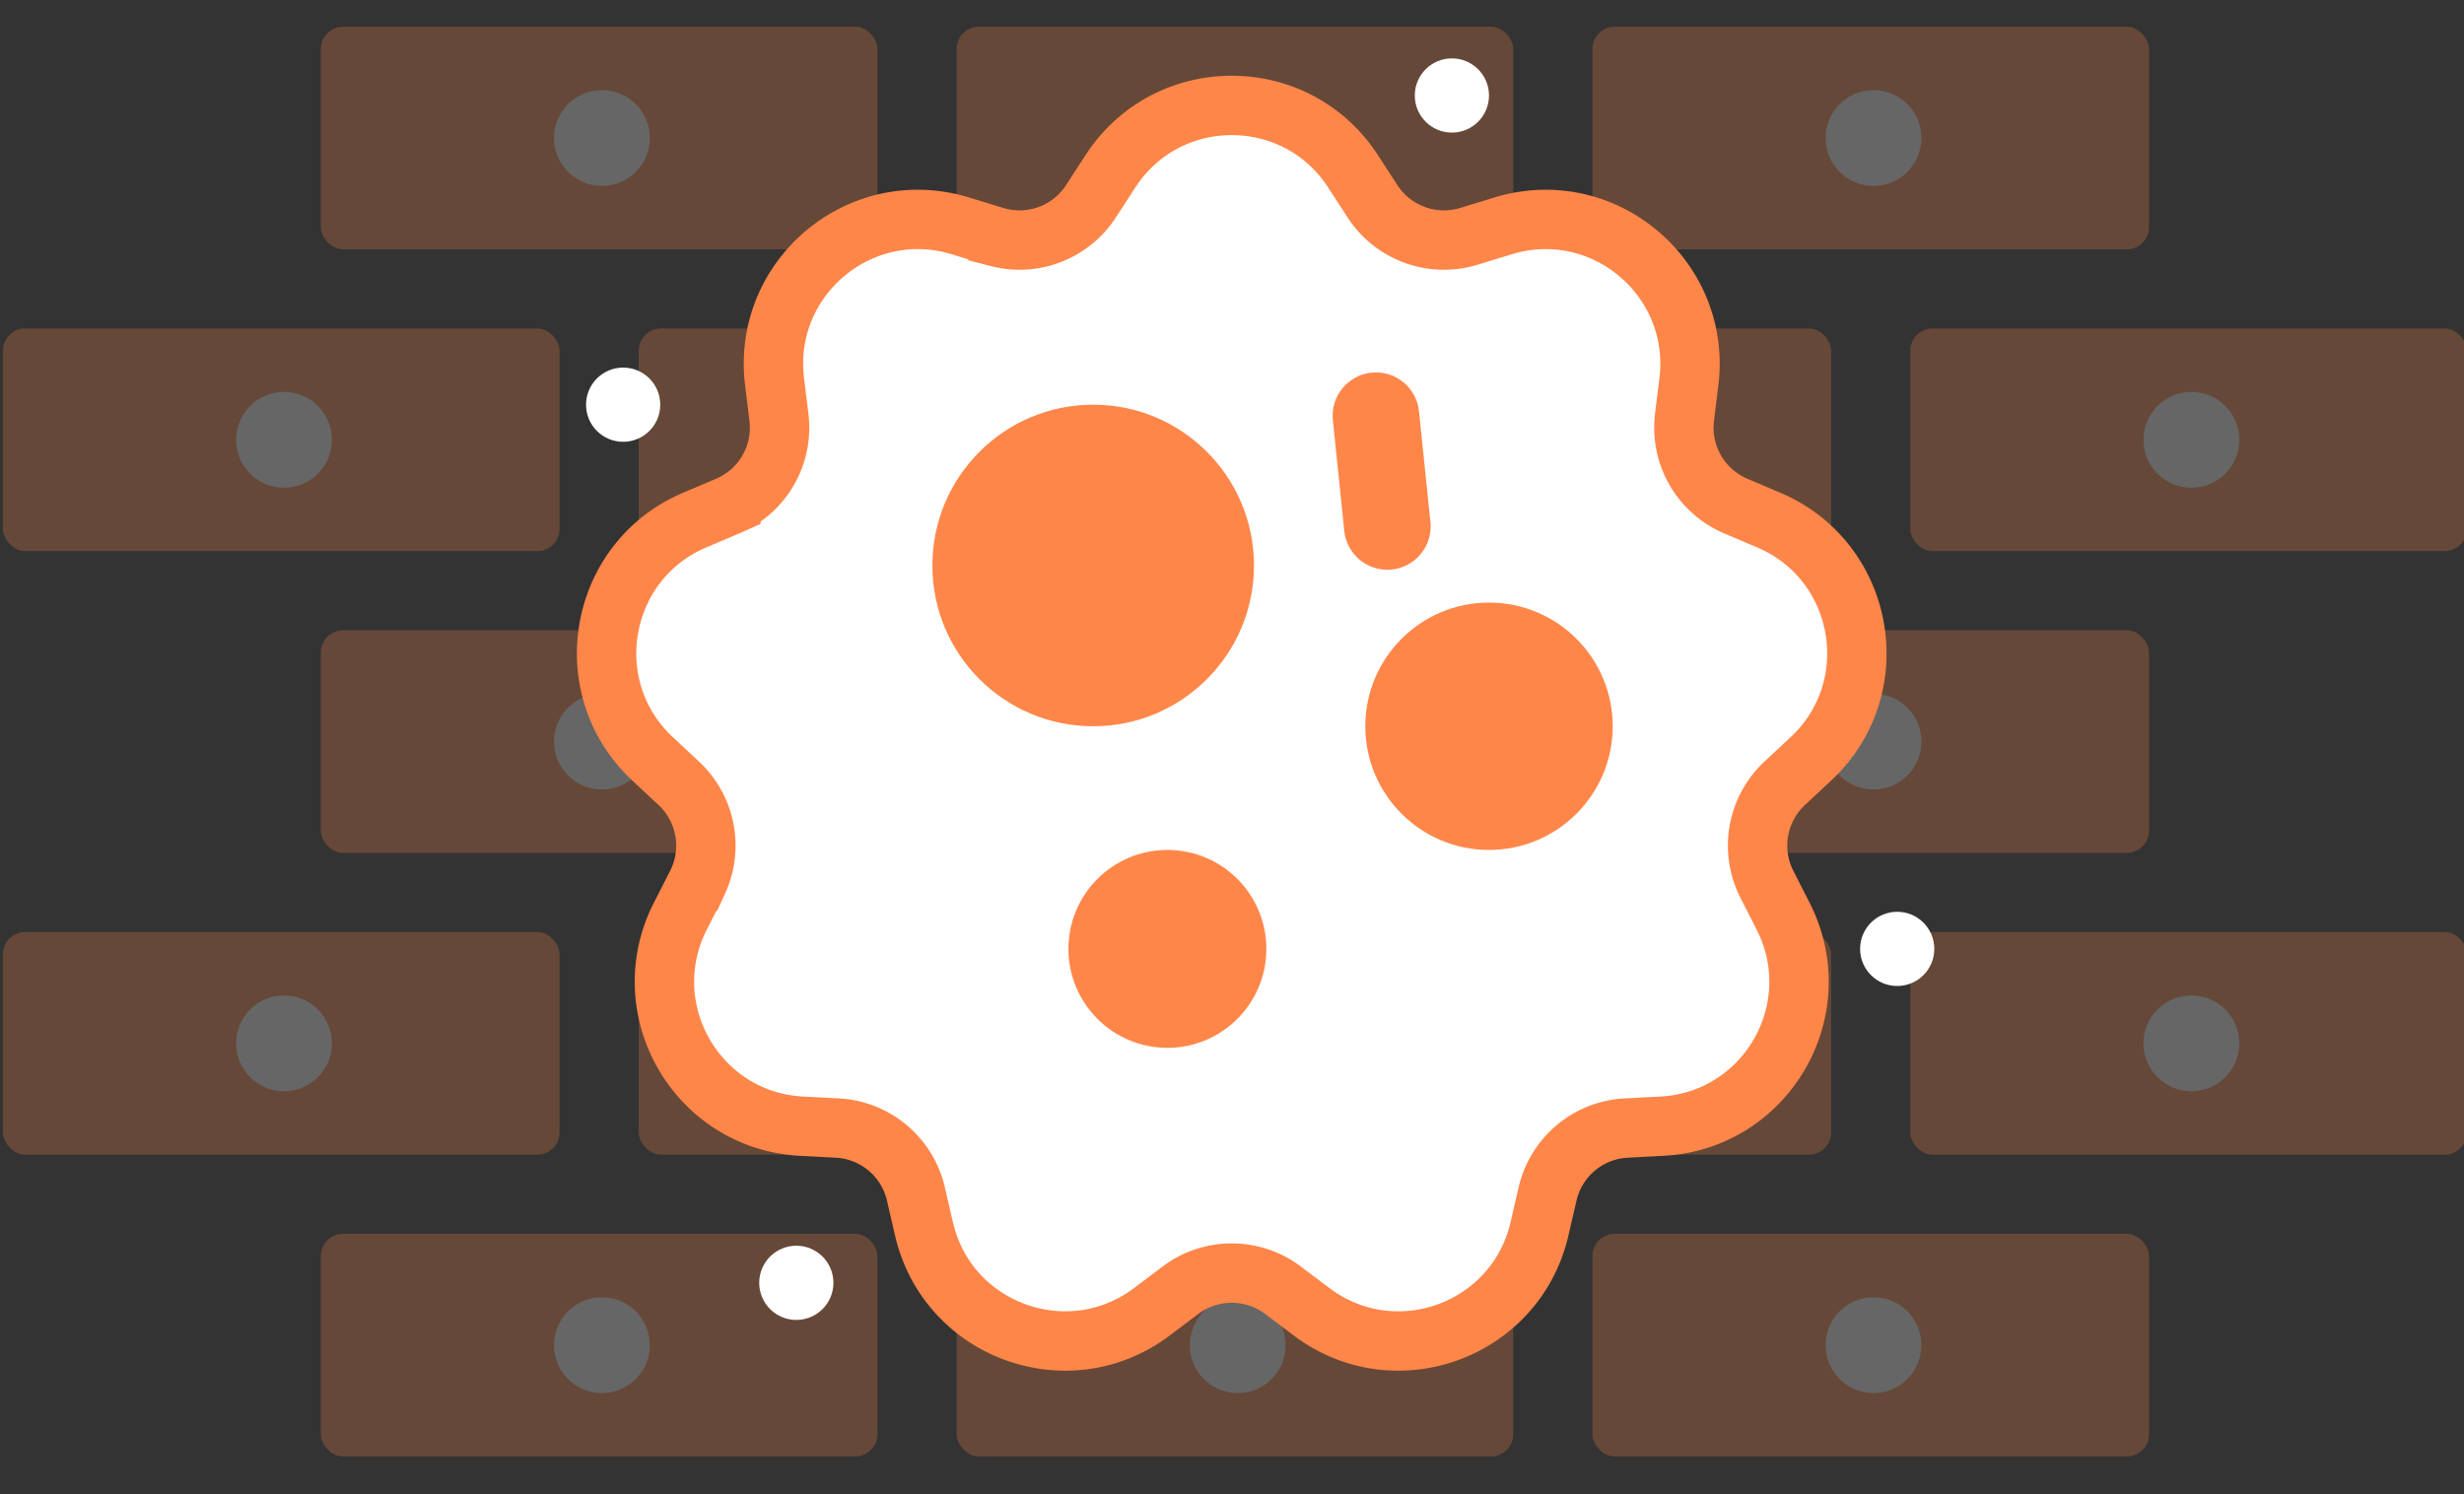 <svg xmlns="http://www.w3.org/2000/svg" width="249" height="151" fill="none"><rect width="100%" height="100%" fill="#333333" stroke="none"/><g opacity=".25"><rect width="56.25" height="22.5" x="32.422" y="2.699" fill="#FF8649" rx="2.25"/><circle cx="60.827" cy="13.95" r="4.842" fill="#fff"/><rect width="56.25" height="22.5" x="96.672" y="2.699" fill="#FF8649" rx="2.25"/><circle cx="125.077" cy="13.95" r="4.842" fill="#fff"/><rect width="56.25" height="22.5" x="160.922" y="2.699" fill="#FF8649" rx="2.25"/><circle cx="189.327" cy="13.95" r="4.842" fill="#fff"/><rect width="56.25" height="22.5" x=".297" y="33.199" fill="#FF8649" rx="2.25"/><circle cx="28.701" cy="44.45" r="4.842" fill="#fff"/><rect width="56.25" height="22.5" x="64.547" y="33.199" fill="#FF8649" rx="2.25"/><circle cx="92.951" cy="44.45" r="4.842" fill="#fff"/><rect width="56.25" height="22.5" x="128.797" y="33.199" fill="#FF8649" rx="2.25"/><circle cx="157.202" cy="44.45" r="4.842" fill="#fff"/><rect width="56.25" height="22.5" x="193.047" y="33.199" fill="#FF8649" rx="2.25"/><circle cx="221.452" cy="44.45" r="4.842" fill="#fff"/><rect width="56.25" height="22.5" x="32.422" y="63.699" fill="#FF8649" rx="2.25"/><circle cx="60.827" cy="74.95" r="4.842" fill="#fff"/><rect width="56.25" height="22.5" x="96.672" y="63.699" fill="#FF8649" rx="2.25"/><circle cx="125.077" cy="74.95" r="4.842" fill="#fff"/><rect width="56.25" height="22.5" x="160.922" y="63.699" fill="#FF8649" rx="2.25"/><circle cx="189.327" cy="74.95" r="4.842" fill="#fff"/><rect width="56.25" height="22.5" x=".297" y="94.199" fill="#FF8649" rx="2.25"/><circle cx="28.701" cy="105.45" r="4.842" fill="#fff"/><rect width="56.25" height="22.5" x="64.547" y="94.199" fill="#FF8649" rx="2.25"/><circle cx="92.951" cy="105.45" r="4.842" fill="#fff"/><rect width="56.25" height="22.5" x="128.797" y="94.199" fill="#FF8649" rx="2.25"/><circle cx="157.202" cy="105.45" r="4.842" fill="#fff"/><rect width="56.25" height="22.5" x="193.047" y="94.199" fill="#FF8649" rx="2.25"/><circle cx="221.452" cy="105.45" r="4.842" fill="#fff"/><rect width="56.25" height="22.5" x="32.422" y="124.699" fill="#FF8649" rx="2.25"/><circle cx="60.827" cy="135.95" r="4.842" fill="#fff"/><rect width="56.25" height="22.5" x="96.672" y="124.699" fill="#FF8649" rx="2.25"/><circle cx="125.077" cy="135.95" r="4.842" fill="#fff"/><rect width="56.25" height="22.5" x="160.922" y="124.699" fill="#FF8649" rx="2.25"/><circle cx="189.327" cy="135.95" r="4.842" fill="#fff"/></g><path fill="#fff" stroke="#FF8649" stroke-width="6" d="M112.493 16.9c5.891-8.46 18.563-8.324 24.235.409l1.968 3.032.202.297a8.61 8.61 0 0 0 9.539 3.249l3.458-1.058.473-.137c9.792-2.651 19.264 5.297 18.354 15.4l-.052.492-.441 3.588a8.614 8.614 0 0 0 5.183 8.976l3.328 1.413.45.2c9.206 4.264 11.353 16.44 4.162 23.595l-.356.342-2.644 2.467a8.61 8.61 0 0 0-1.8 10.207l1.641 3.222.217.443c4.311 9.183-1.871 19.891-11.979 20.749l-.493.033-3.61.19a8.61 8.61 0 0 0-7.852 6.315l-.088.348-.814 3.522c-2.343 10.146-14.204 14.609-22.633 8.674l-.398-.291-2.888-2.176a8.61 8.61 0 0 0-10.074-.21l-.291.21-2.888 2.176c-8.316 6.266-20.27 2.06-22.912-7.903l-.119-.48-.813-3.522a8.61 8.61 0 0 0-7.582-6.637l-.359-.026-3.61-.19c-10.563-.554-17.057-11.8-12.255-21.225l1.642-3.222.156-.322a8.61 8.61 0 0 0-1.7-9.635l-.256-.25-2.645-2.467c-7.735-7.214-5.48-20.003 4.256-24.136l3.328-1.414.327-.146a8.61 8.61 0 0 0 4.893-8.473l-.037-.357-.44-3.588c-1.289-10.499 8.66-18.847 18.775-15.755l3.458 1.058.345.097a8.61 8.61 0 0 0 9.395-3.643l1.969-3.032z"/><circle cx="110.472" cy="57.151" r="16.25" fill="#FF8649"/><circle cx="62.972" cy="40.901" r="3.75" fill="#fff"/><circle cx="80.472" cy="129.651" r="3.75" fill="#fff"/><circle cx="146.722" cy="9.651" r="3.75" fill="#fff"/><circle cx="191.722" cy="95.901" r="3.75" fill="#fff"/><circle cx="150.472" cy="73.401" r="12.5" fill="#FF8649"/><circle cx="117.972" cy="95.901" r="10" fill="#FF8649"/><path stroke="#FF8649" stroke-dasharray="11.25 1248.75" stroke-linecap="round" stroke-linejoin="round" stroke-width="8.75" d="m139.045 42.016 6.712 65.146-59.774-26.76z"/></svg>